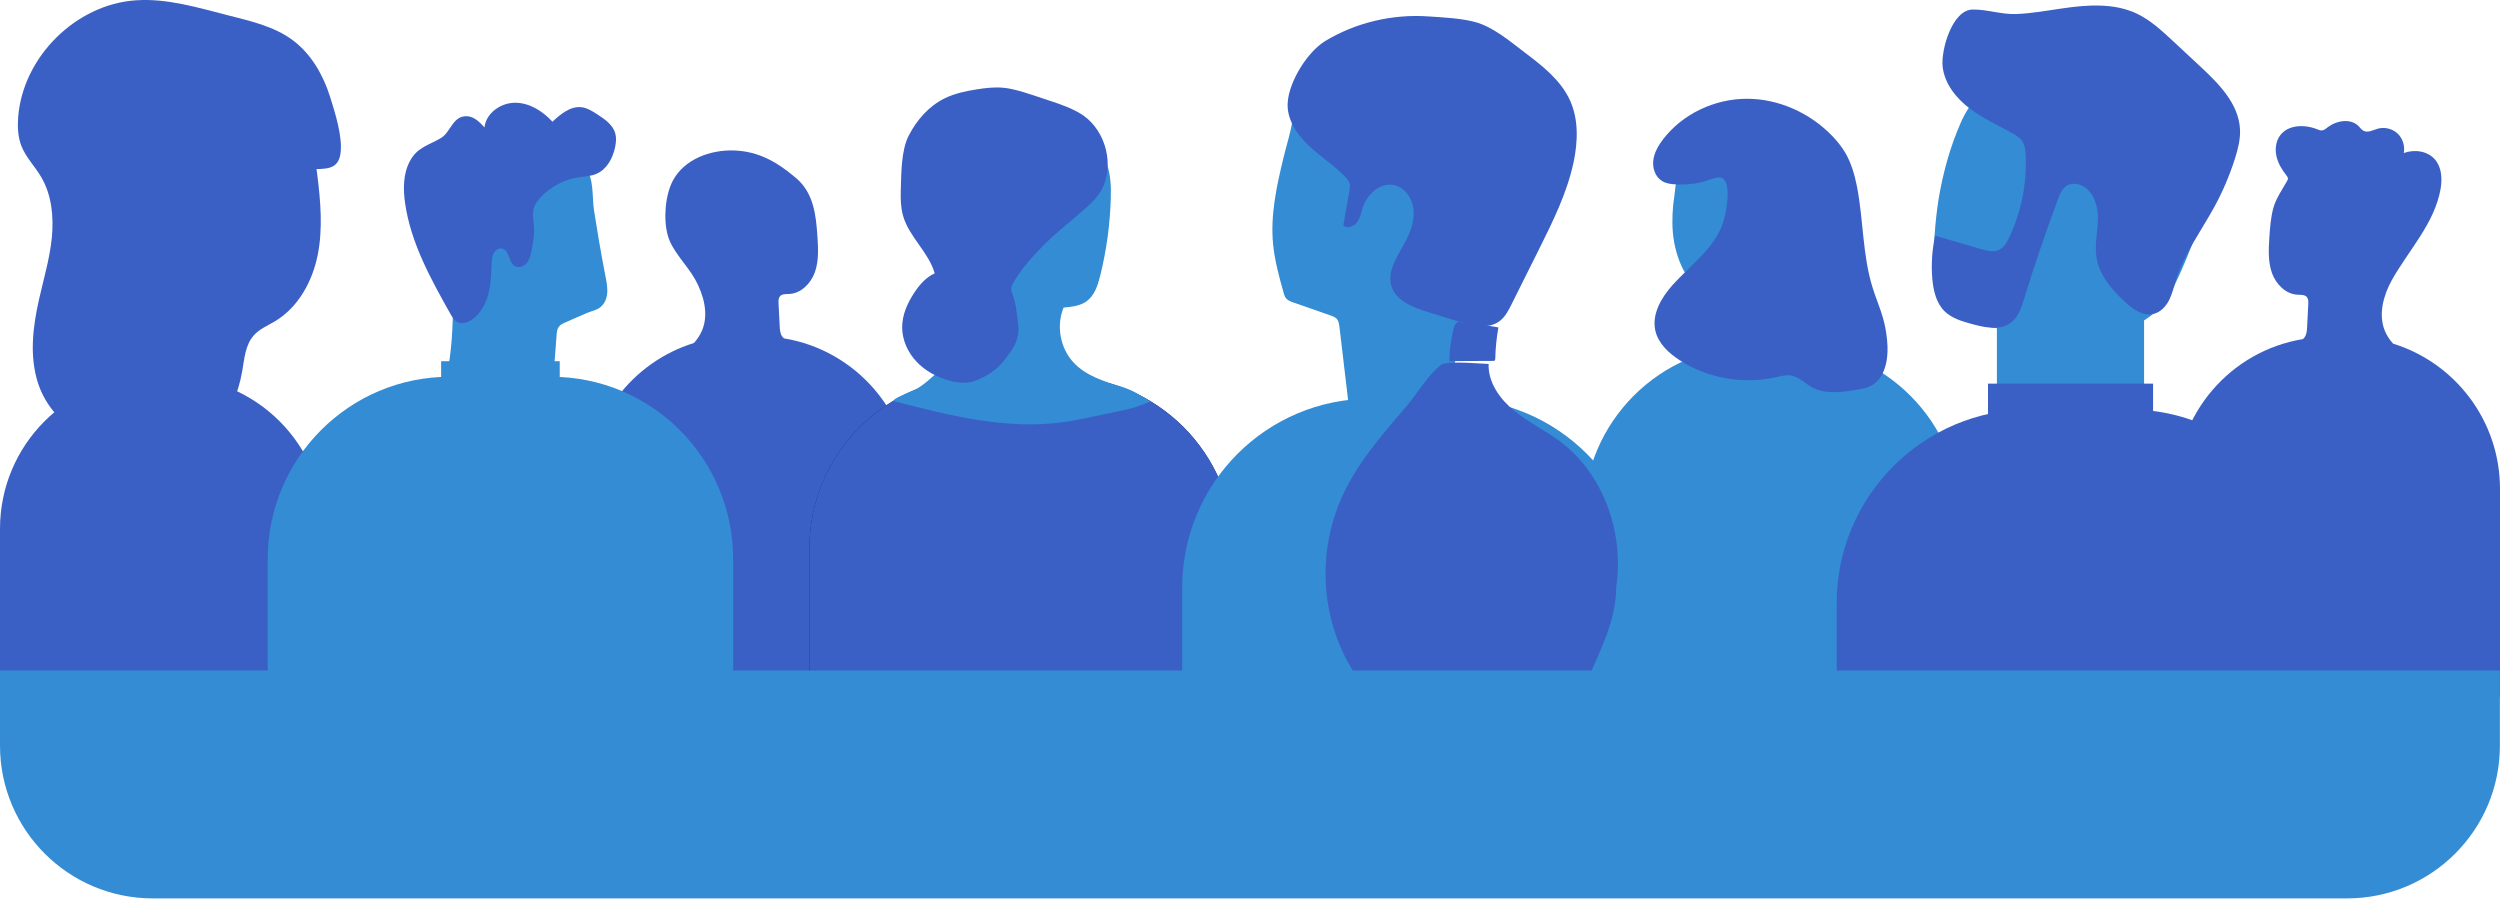 <?xml version="1.0" encoding="UTF-8"?> <svg xmlns="http://www.w3.org/2000/svg" width="409" height="147" viewBox="0 0 409 147" fill="none"> <path d="M128.26 55.358C128.173 55.288 128.085 55.2 128.015 55.112C127.63 54.638 127.595 53.989 127.56 53.392L127.367 49.585C127.35 49.199 127.35 48.778 127.595 48.48C127.945 48.058 128.575 48.129 129.118 48.093C131.045 48.006 132.638 46.391 133.304 44.567C133.952 42.742 133.864 40.742 133.742 38.811C133.496 35.092 133.111 31.547 130.187 29.091C127.174 26.546 124.197 24.774 120.117 24.616C116.194 24.476 111.921 26.073 110.082 29.547C108.804 31.986 108.506 35.899 109.259 38.548C109.977 41.127 112.447 43.391 113.743 45.742C115.144 48.286 115.984 51.41 114.846 54.094C114.513 54.849 114.075 55.516 113.532 56.112C103.393 59.253 96.038 68.711 96.038 79.888V113.945H149.065V79.923C149.047 67.552 140.046 57.288 128.26 55.358Z" fill="#3A60C5"></path> <path d="M376.742 55.48C376.83 55.41 376.918 55.323 376.988 55.235C377.373 54.761 377.408 54.112 377.443 53.515L377.636 49.708C377.653 49.322 377.653 48.901 377.408 48.602C377.058 48.181 376.427 48.251 375.884 48.216C373.958 48.129 372.364 46.514 371.699 44.689C371.051 42.865 371.139 40.864 371.261 38.934C371.366 37.302 371.489 35.635 371.909 34.056C372.347 32.477 373.345 31.056 374.151 29.634C374.221 29.494 374.308 29.354 374.308 29.213C374.308 29.02 374.168 28.863 374.063 28.705C373.328 27.775 372.697 26.739 372.434 25.581C372.172 24.423 372.312 23.142 373.012 22.177C374.291 20.405 376.97 20.317 379.019 21.125C379.299 21.23 379.579 21.37 379.877 21.335C380.227 21.3 380.525 21.054 380.805 20.826C382.276 19.703 384.588 19.317 385.884 20.651C386.129 20.914 386.339 21.212 386.654 21.388C387.372 21.774 388.213 21.282 389.001 21.054C390.122 20.738 391.4 21.054 392.241 21.844C393.081 22.634 393.484 23.897 393.257 25.037C395.008 24.388 397.179 24.686 398.388 26.125C399.473 27.406 399.561 29.266 399.281 30.915C398.283 36.583 393.992 41.005 391.295 45.847C389.894 48.392 389.054 51.515 390.192 54.2C390.525 54.954 390.962 55.621 391.505 56.218C401.645 59.358 409 68.816 409 79.993V114.051H355.973V80.028C355.955 67.675 364.957 57.411 376.742 55.48Z" fill="#3A60C5"></path> <path d="M40.541 14.369C44.044 15.966 47.756 17.738 49.788 21.037C51.171 23.283 51.574 25.967 51.907 28.582C52.449 32.951 52.835 37.408 51.977 41.724C51.101 46.041 48.824 50.234 45.059 52.515C43.851 53.252 42.467 53.796 41.522 54.866C40.138 56.41 39.981 58.656 39.63 60.709C39.315 62.499 38.807 64.236 38.107 65.903C37.932 66.324 37.739 66.745 37.389 67.044C37.039 67.324 36.601 67.43 36.145 67.5C32.713 68.026 29.316 66.394 26.479 64.377C25.235 63.499 24.044 62.517 23.221 61.236C22.556 60.183 22.153 58.99 21.855 57.779C20.542 52.673 20.577 47.339 20.454 42.057C20.314 36.583 19.999 31.038 21.242 25.704C22.328 21.019 24.745 16.843 28.563 13.895C32.363 10.947 36.478 12.527 40.541 14.369Z" fill="#3A60C5"></path> <path d="M54.008 15.861C52.87 12.246 50.891 8.789 47.844 6.543C44.779 4.28 40.944 3.438 37.249 2.49C32.31 1.227 27.302 -0.3 22.206 0.051C12.416 0.718 3.783 9.281 2.977 19.089C2.855 20.703 2.907 22.37 3.502 23.879C4.238 25.757 5.727 27.231 6.742 28.968C8.476 31.916 8.809 35.513 8.476 38.899C8.143 42.285 7.145 45.619 6.392 48.953C5.359 53.498 4.781 58.341 6.252 62.78C8.651 69.974 16.917 74.676 24.307 73.027C24.973 72.887 25.638 72.676 26.181 72.272C27.284 71.413 27.582 69.904 28.002 68.57C29.964 62.587 36.251 58.604 37.529 52.427C38.667 47.023 35.638 41.742 33.046 36.864C32.03 34.951 31.049 32.81 31.557 30.705C32.065 28.599 34.885 27.073 36.478 28.547C37.301 29.319 37.949 30.793 39.017 30.442C39.298 30.354 39.508 30.143 39.718 29.933C42.695 26.985 45.69 24.037 48.667 21.089C49.402 23.3 50.12 25.511 50.856 27.704C53.167 27.582 55.251 27.88 55.689 25.23C56.127 22.528 54.814 18.422 54.008 15.861Z" fill="#3A60C5"></path> <path d="M28.177 61.639H24.832C11.12 61.639 0 72.781 0 86.52V120.578H53.027V86.52C53.027 72.781 41.907 61.639 28.177 61.639Z" fill="#3A60C5"></path> <path d="M173.775 61.639H160.483C144.984 61.639 132.411 74.238 132.411 89.766V120.578H201.864V89.766C201.847 74.22 189.273 61.639 173.775 61.639Z" fill="#11215F"></path> <path d="M90.171 61.639H73.569C57.125 61.639 43.798 74.992 43.798 91.468V120.578H119.942V91.468C119.942 74.992 106.615 61.639 90.171 61.639Z" fill="#338CD4"></path> <path d="M85.285 25.195C87.561 24.879 89.891 25.125 92.097 25.722C93.376 26.073 94.952 26.266 95.792 27.389C97.211 29.301 96.843 32.144 97.176 34.372C97.701 37.776 98.279 41.163 98.927 44.532C99.295 46.462 99.943 48.76 98.227 50.252C97.649 50.743 96.755 50.901 96.073 51.182C94.864 51.691 93.691 52.217 92.5 52.743C92.08 52.919 91.659 53.112 91.397 53.498C91.134 53.866 91.099 54.322 91.064 54.779C90.941 56.305 90.836 57.814 90.714 59.341C90.696 59.499 90.679 59.692 90.574 59.815C90.451 59.955 90.258 59.99 90.083 60.025C84.532 60.938 78.858 61.043 73.289 60.341C74.9 51.848 73.289 42.917 75.443 34.547C75.898 32.81 76.511 31.091 77.562 29.634C79.331 27.143 82.255 25.634 85.285 25.195Z" fill="#338CD4"></path> <path d="M67.09 26.301C65.934 28.406 65.934 30.951 66.284 33.319C67.23 39.794 70.487 45.654 73.692 51.357C73.972 51.848 74.252 52.357 74.743 52.638C75.583 53.129 76.669 52.743 77.422 52.147C78.7 51.147 79.506 49.62 79.909 48.041C80.311 46.462 80.364 44.812 80.434 43.18C80.451 42.601 80.487 41.987 80.749 41.461C81.012 40.934 81.607 40.531 82.168 40.671C83.359 40.952 83.183 42.952 84.252 43.549C84.9 43.917 85.74 43.566 86.213 42.987C86.668 42.408 86.826 41.654 86.966 40.934C87.194 39.741 87.439 38.531 87.369 37.32C87.316 36.249 87.036 35.162 87.316 34.126C87.526 33.354 88.034 32.688 88.595 32.109C90.206 30.477 92.342 29.371 94.584 29.02C95.582 28.863 96.633 28.845 97.579 28.441C99.295 27.704 100.275 25.845 100.643 24.02C100.783 23.318 100.853 22.581 100.678 21.896C100.311 20.44 98.945 19.493 97.684 18.686C96.896 18.177 96.09 17.668 95.162 17.545C93.341 17.317 91.73 18.65 90.381 19.914C88.787 18.177 86.616 16.808 84.269 16.808C81.923 16.808 79.506 18.51 79.261 20.844C78.49 20.002 77.615 19.107 76.476 19.019C74.042 18.861 73.797 21.598 72.133 22.581C70.154 23.774 68.316 24.055 67.09 26.301Z" fill="#3A60C5"></path> <path d="M91.572 59.095H72.168V71.325H91.572V59.095Z" fill="#338CD4"></path> <path d="M173.775 61.639H160.483C144.984 61.639 132.411 74.238 132.411 89.766V120.578H201.864V89.766C201.847 74.22 189.273 61.639 173.775 61.639Z" fill="#3A60C5"></path> <path d="M181.06 26.792C181.725 28.564 181.778 30.529 181.725 32.424C181.603 36.706 181.025 40.969 179.992 45.111C179.606 46.672 179.063 48.339 177.768 49.287C176.699 50.059 175.316 50.199 174.002 50.322C172.777 53.287 173.442 56.954 175.631 59.306C177.645 61.464 180.622 62.411 183.442 63.254C185.35 63.833 186.681 64.763 188.257 65.657C186.856 66.219 185.963 66.64 184.177 67.026C182.408 67.395 180.622 67.781 178.853 68.149C177.225 68.5 175.614 68.833 173.967 69.061C164.721 70.36 155.387 67.991 146.333 65.657C145.615 65.465 147.751 64.57 149.678 63.745C150.886 63.236 152.725 61.481 153.706 60.604C154.896 59.534 155.072 57.761 155.212 56.165C155.579 52.006 156.14 47.848 156.718 43.707C157.086 41.127 157.471 38.513 158.557 36.127C159.59 33.863 161.183 31.916 162.777 30.003C164.493 27.933 166.209 25.862 168.293 24.177C170.868 22.09 172.899 21.896 175.929 22.844C176.839 23.125 177.733 23.072 178.573 23.581C179.729 24.265 180.587 25.546 181.06 26.792Z" fill="#338CD4"></path> <path d="M180.184 31.108C179.571 32.214 178.661 33.126 177.715 33.968C175.316 36.127 172.724 38.057 170.482 40.373C168.644 42.268 167.05 44.04 165.737 46.339C165.614 46.549 165.491 46.76 165.456 46.988C165.369 47.444 165.544 47.9 165.702 48.339C166.017 49.216 166.227 50.129 166.314 51.059C166.507 52.849 166.962 54.077 166.227 55.919C165.789 57.025 165.054 57.972 164.336 58.902C163.057 60.551 161.394 61.604 159.432 62.324C158.101 62.815 156.613 62.639 155.247 62.254C153.268 61.692 151.376 60.692 149.958 59.183C148.539 57.691 147.611 55.673 147.594 53.603C147.576 51.515 148.469 49.532 149.625 47.813C150.466 46.549 151.517 45.339 152.918 44.724C151.937 41.25 148.715 38.759 147.734 35.285C147.366 33.968 147.331 32.6 147.366 31.231C147.454 28.459 147.401 24.651 148.68 22.16C149.976 19.633 151.972 17.352 154.546 16.089C156.157 15.299 157.944 14.913 159.73 14.632C161.218 14.387 162.742 14.211 164.248 14.369C165.789 14.527 167.278 15.018 168.766 15.492C169.712 15.808 170.658 16.124 171.621 16.439C173.582 17.089 175.561 17.756 177.26 18.914C180.955 21.511 182.373 27.125 180.184 31.108Z" fill="#3A60C5"></path> <path d="M292.806 56.551H287.009C271.599 56.551 259.095 69.079 259.095 84.52V120.578H320.721V84.52C320.721 69.079 308.217 56.551 292.806 56.551Z" fill="#338CD4"></path> <path d="M273.682 38.074C274.068 42.303 275.976 46.602 279.602 48.795C281.038 49.673 282.684 50.181 284.365 50.41C286.642 50.725 289.041 50.55 291.107 49.515C292.911 48.602 294.347 47.076 295.398 45.356C297.131 42.461 297.762 39.039 297.849 35.67C297.919 33.109 297.657 30.389 296.151 28.319C294.557 26.143 291.878 25.09 289.356 24.142C288.323 23.756 287.254 23.353 286.151 23.318C285.346 23.283 284.523 23.441 283.734 23.616C281.861 24.02 279.987 24.476 278.131 25.002C276.905 25.353 275.574 25.546 274.978 26.774C274.243 28.248 274.155 30.407 273.928 32.021C273.63 34.004 273.507 36.039 273.682 38.074Z" fill="#338CD4"></path> <path d="M274.12 30.161C273.35 30.126 272.562 30.021 271.914 29.617C270.81 28.95 270.32 27.529 270.478 26.23C270.635 24.95 271.318 23.774 272.106 22.756C275.294 18.615 280.512 16.176 285.748 16.159C290.985 16.141 296.116 18.475 299.758 22.247C300.564 23.09 301.299 24.002 301.895 25.002C302.875 26.687 303.418 28.599 303.804 30.529C304.872 36.039 304.697 41.777 306.378 47.128C306.886 48.76 307.569 50.339 308.042 51.971C308.479 53.48 308.725 55.042 308.795 56.603C308.9 59.113 308.269 62.025 306.028 63.148C305.327 63.499 304.539 63.64 303.769 63.763C301.299 64.166 298.637 64.552 296.448 63.359C295.275 62.71 294.277 61.622 292.946 61.429C292.14 61.306 291.335 61.534 290.547 61.71C285.205 62.92 279.409 61.903 274.803 58.937C272.999 57.779 271.283 56.182 270.81 54.077C270.215 51.41 271.774 48.725 273.595 46.672C276.502 43.426 280.337 40.759 281.808 36.671C282.316 35.267 283.419 30.178 281.791 29.143C281.073 28.687 279.076 29.705 278.253 29.845C276.87 30.143 275.486 30.231 274.12 30.161Z" fill="#3A60C5"></path> <path d="M350.772 49.006H326.692V77.835H350.772V49.006Z" fill="#338CD4"></path> <path d="M316.36 43.882C316.377 45.795 316.5 47.795 317.481 49.444C318.812 51.638 321.421 52.708 323.925 53.235C325.221 53.515 326.535 53.673 327.831 53.849C329.161 54.024 330.475 54.182 331.806 54.358C335.851 54.884 339.949 55.393 343.977 54.814C348.005 54.235 352.033 52.392 354.379 49.059C354.94 48.251 355.412 47.374 355.833 46.497C357.111 43.865 358.197 41.145 359.23 38.408C361.191 33.197 362.382 26.546 360.754 21.107C359.44 16.738 356.358 13.158 353.363 9.719C352.663 8.93 351.962 8.122 351.087 7.508C349.826 6.631 348.302 6.245 346.831 5.877C345.448 5.526 344.029 5.175 342.593 5.175C340.509 5.157 338.478 5.841 336.499 6.526C332.892 7.772 328.146 9.281 325.817 12.421C325.064 13.439 324.311 14.457 323.558 15.475C322.507 16.896 321.544 18.352 320.826 19.966C319.039 24.002 317.866 28.283 317.148 32.617C316.57 36.337 316.307 40.11 316.36 43.882Z" fill="#338CD4"></path> <path d="M348.197 66.974H332.156C314.661 66.974 300.476 81.186 300.476 98.715V131.001H379.877V98.715C379.877 81.186 365.692 66.974 348.197 66.974Z" fill="#3A60C5"></path> <path d="M352.243 62.762H325.239V77.817H352.243V62.762Z" fill="#3A60C5"></path> <path d="M317.814 10.912C318.129 13.667 319.985 16.036 322.209 17.72C324.416 19.405 326.99 20.528 329.389 21.896C329.897 22.177 330.387 22.493 330.738 22.949C331.263 23.634 331.368 24.546 331.403 25.406C331.613 30.02 330.668 34.688 328.706 38.864C328.338 39.654 327.866 40.478 327.078 40.864C326.149 41.321 325.064 41.04 324.083 40.742C321.579 40.022 319.092 39.285 316.588 38.566C316.08 40.882 315.922 43.286 316.132 45.672C316.307 47.567 316.763 49.55 318.111 50.901C319.32 52.094 321.036 52.585 322.664 53.024C324.801 53.603 327.288 54.112 329.021 52.761C330.195 51.848 330.685 50.339 331.123 48.936C332.822 43.444 334.678 37.987 336.674 32.6C336.99 31.758 337.357 30.845 338.128 30.372C338.688 30.038 339.406 30.003 340.054 30.161C342.208 30.74 343.206 33.284 343.224 35.513C343.241 37.741 342.628 39.987 342.996 42.198C343.469 45.023 345.448 47.321 347.532 49.287C348.863 50.532 350.562 51.796 352.33 51.357C353.469 51.076 354.344 50.129 354.87 49.094C355.395 48.041 355.658 46.883 356.008 45.76C357.356 41.478 360.106 37.794 362.26 33.863C363.643 31.337 364.764 28.687 365.64 25.95C366.13 24.388 366.55 22.774 366.463 21.142C366.253 16.966 362.995 13.685 359.931 10.842C358.425 9.438 356.936 8.052 355.43 6.649C353.609 4.964 351.752 3.245 349.511 2.192C345.833 0.49 341.578 0.771 337.567 1.35C335.011 1.718 332.436 2.192 329.844 2.297C327.41 2.385 325.099 1.525 322.734 1.56C319.355 1.595 317.516 8.228 317.814 10.912Z" fill="#3A60C5"></path> <path d="M237.817 65.219H224.245C207.206 65.219 193.406 79.063 193.406 96.118V129.229H268.656V96.118C268.674 79.063 254.857 65.219 237.817 65.219Z" fill="#338CD4"></path> <path d="M208.274 39.917C208.537 42.619 209.255 45.251 209.99 47.865C210.078 48.199 210.183 48.532 210.393 48.795C210.691 49.164 211.146 49.322 211.584 49.48C213.615 50.181 215.629 50.883 217.661 51.603C218.046 51.743 218.466 51.883 218.729 52.199C219.009 52.55 219.079 53.024 219.132 53.463C219.727 58.446 220.323 63.429 220.9 68.412C226.189 68.061 231.478 67.71 236.767 67.359C237.432 63.096 238.115 58.849 238.781 54.586C240.181 45.725 241.495 36.25 237.712 28.125C234.788 21.844 228.781 17.212 222.074 15.632C219.534 15.036 216.978 14.667 214.386 15.071C211.426 15.527 211.829 17.229 211.409 19.896C211.111 21.844 210.446 23.827 209.99 25.757C208.869 30.372 207.819 35.127 208.274 39.917Z" fill="#338CD4"></path> <path d="M210.673 16.72C210.463 19.387 212.074 21.896 214.018 23.739C215.962 25.599 218.273 27.038 220.112 28.968C220.41 29.284 220.69 29.617 220.795 30.02C220.9 30.407 220.83 30.828 220.76 31.231C220.427 33.109 220.095 35.004 219.762 36.881C220.41 37.443 221.496 37.074 222.004 36.372C222.529 35.688 222.669 34.793 222.932 33.968C223.65 31.793 225.769 29.828 228.028 30.266C229.972 30.652 231.233 32.74 231.285 34.741C231.338 36.741 230.445 38.618 229.464 40.355C228.343 42.321 226.995 44.532 227.608 46.707C228.308 49.181 231.11 50.287 233.562 51.041C235.26 51.568 236.977 52.094 238.675 52.62C240.864 53.305 243.456 53.919 245.313 52.55C246.241 51.866 246.784 50.796 247.291 49.778C248.78 46.778 250.269 43.795 251.775 40.794C254.069 36.197 256.38 31.529 257.449 26.494C258.149 23.125 258.272 19.51 256.836 16.387C255.33 13.106 252.353 10.79 249.48 8.614C247.046 6.771 244.262 4.368 241.232 3.578C238.938 2.981 236.049 2.841 233.667 2.683C227.8 2.28 221.793 3.683 216.767 6.736C213.825 8.561 210.918 13.334 210.673 16.72Z" fill="#3A60C5"></path> <path d="M219.388 81.652C216.586 88.057 216.096 95.444 218.004 102.182C219.423 107.182 222.172 111.797 225.85 115.464C227.268 116.868 229.352 119.868 231.471 118.131C232.417 117.359 236.165 113.446 236.743 111.937C239.492 117.271 243.152 122.132 247.495 126.273C247.653 126.431 247.828 126.589 248.055 126.589C248.301 126.606 248.511 126.431 248.703 126.255C249.807 125.255 250.91 124.255 251.821 123.097C253.257 121.29 258.598 113.674 259.544 111.551C261.698 106.708 264.412 101.497 264.412 96.04C265.725 87.214 262.381 77.599 255.271 72.247C252.854 70.44 250.087 69.124 247.74 67.211C245.394 65.316 243.432 62.562 243.537 59.544C243.537 59.596 236.76 58.947 235.814 59.649C233.643 61.245 231.839 64.457 230.053 66.51C226.025 71.212 221.875 75.95 219.388 81.652Z" fill="#3A60C5"></path> <path d="M237.134 59.078C239.516 59.06 241.915 59.042 244.297 59.042C244.367 59.042 244.437 59.042 244.49 59.007C244.612 58.937 244.63 58.762 244.63 58.621C244.665 56.919 244.84 55.235 245.138 53.568C245.138 53.568 238.833 52.427 238.378 52.726C237.765 53.129 237.59 54.901 237.449 55.568C237.239 56.709 237.117 57.884 237.134 59.078Z" fill="#3A60C5"></path> <path d="M0 109.7H408.983V121.977C408.983 135.784 397.79 146.977 383.983 146.977H25C11.193 146.977 0 135.784 0 121.977V109.7Z" fill="#338CD4"></path> </svg> 